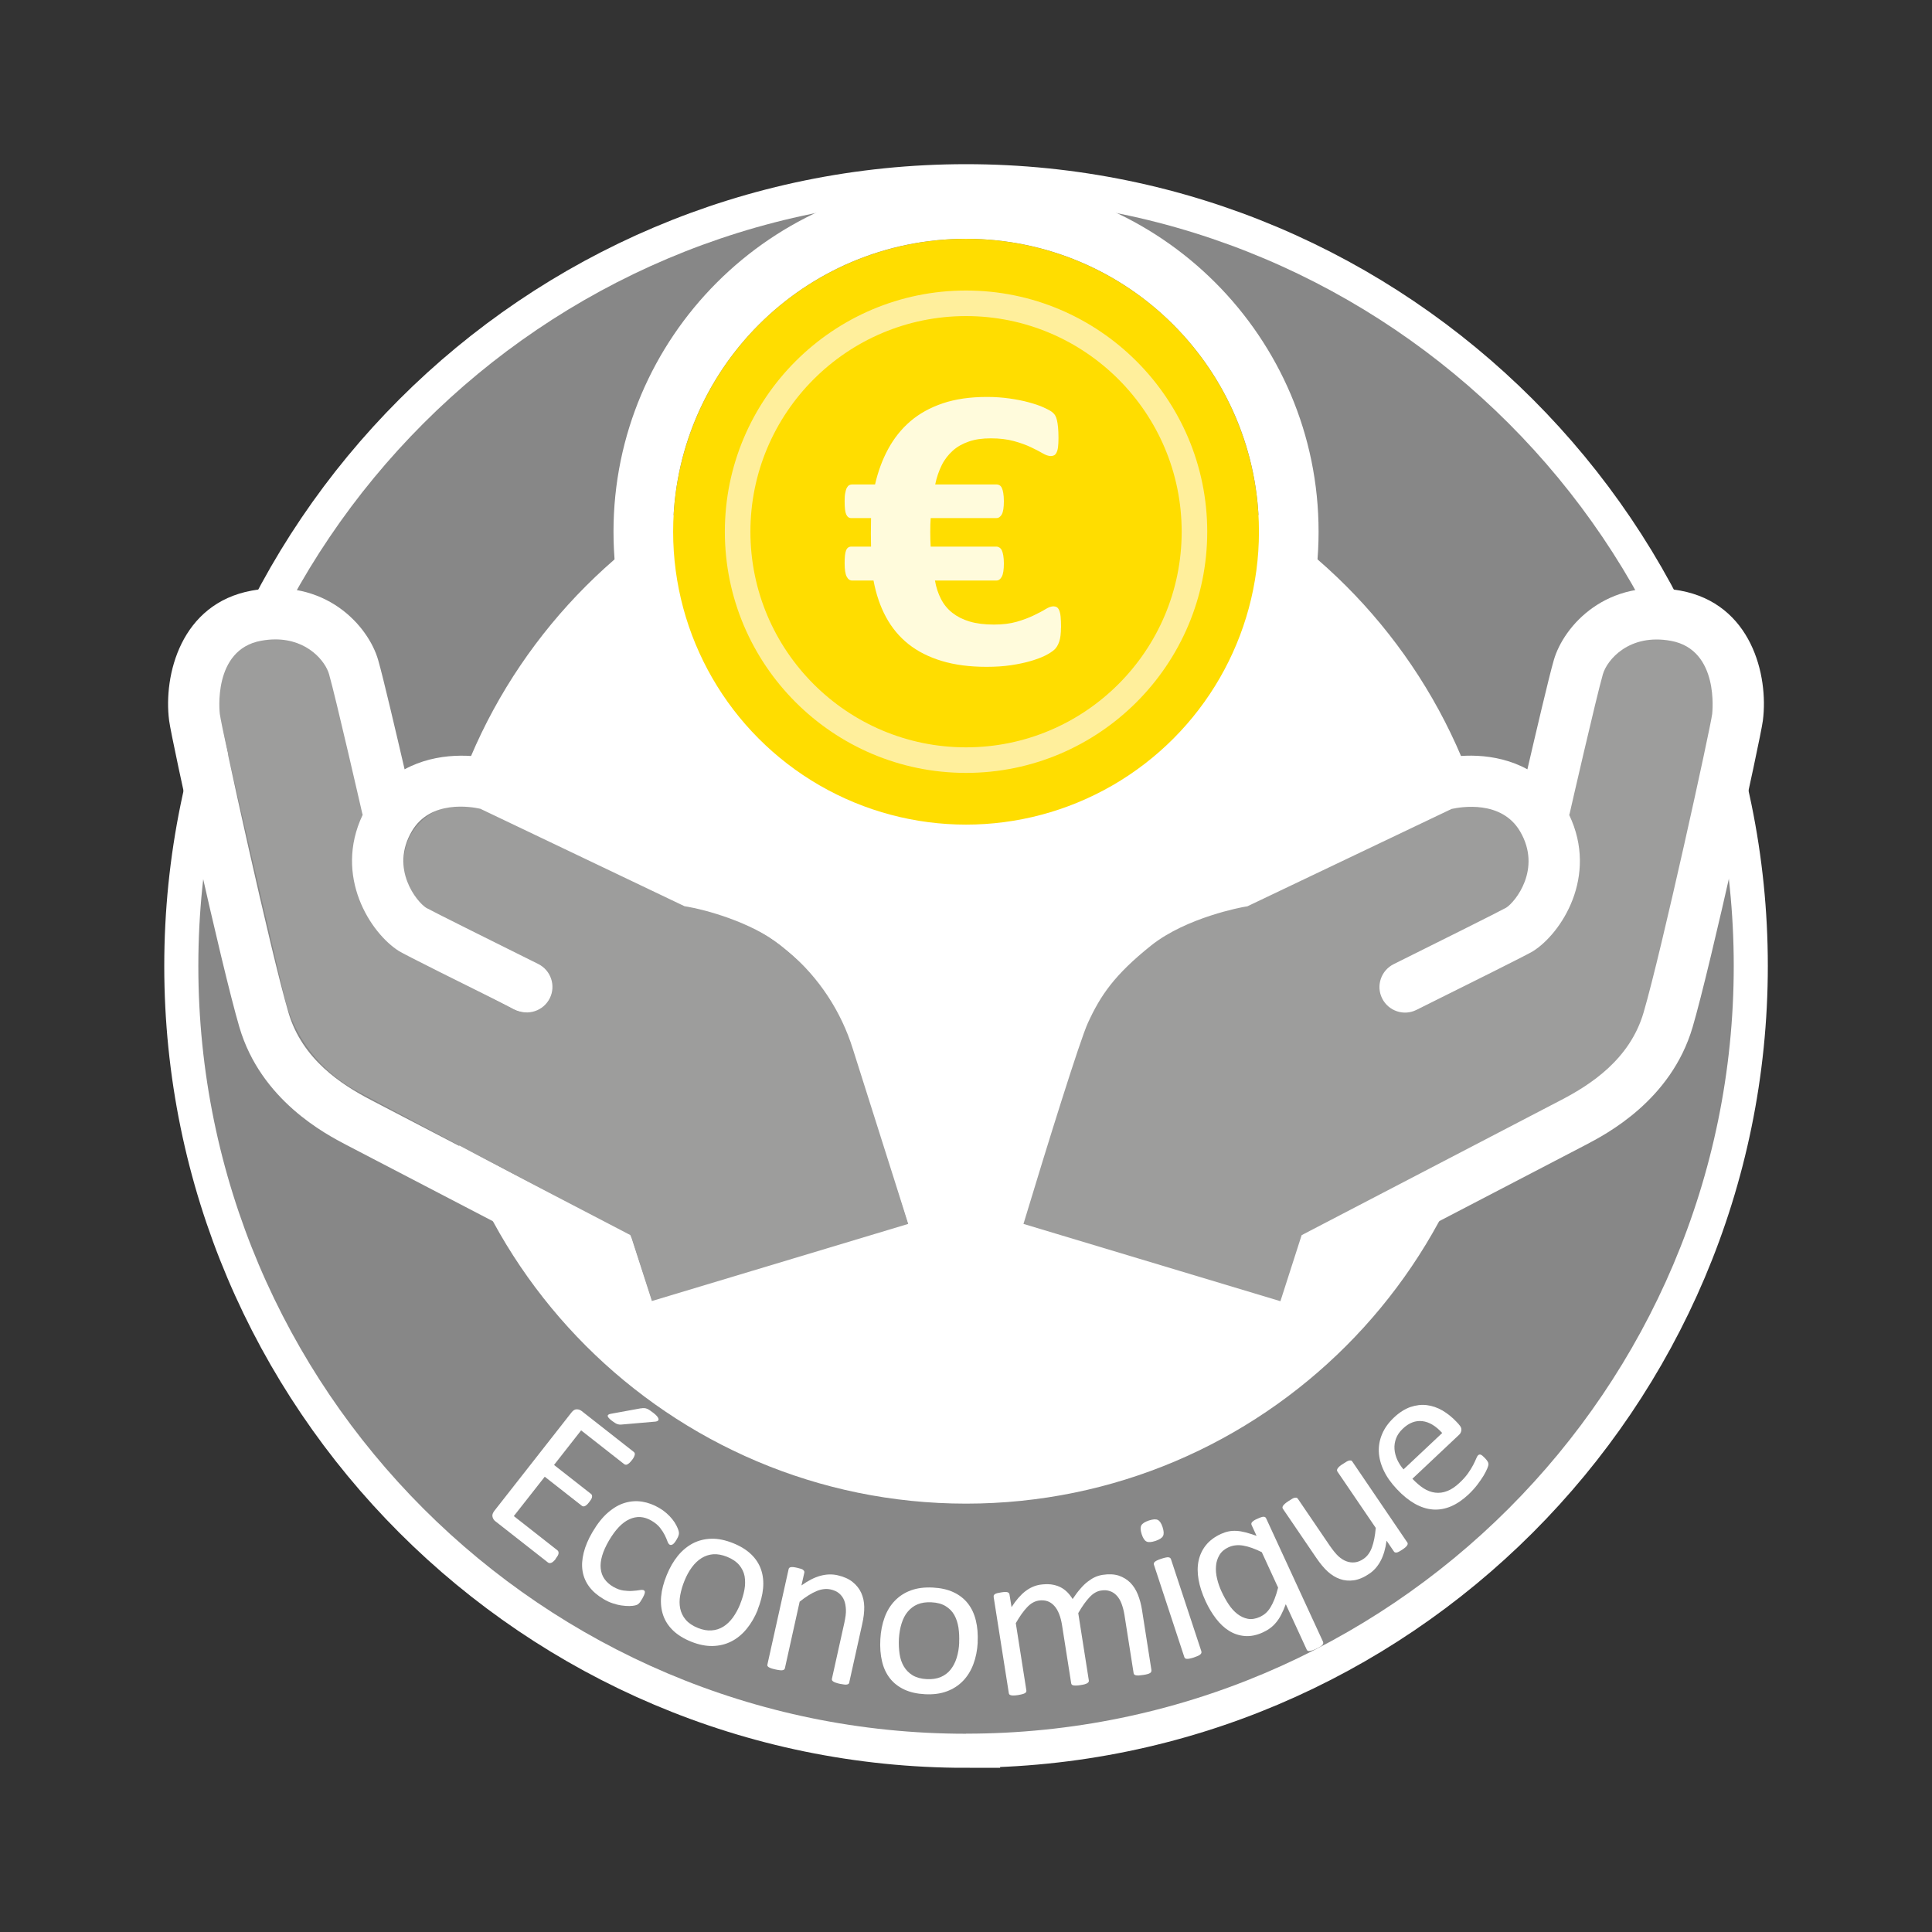 <svg xmlns="http://www.w3.org/2000/svg" id="_&#xE9;conomique" viewBox="0 0 226.77 226.77"><rect x="0" y="0" width="226.77" height="226.77" fill="#333333" stroke="none"/><defs><style>.cls-1{fill:#fd0;}.cls-2,.cls-3{fill:#fff;}.cls-4{fill:#9d9d9c;}.cls-5{fill:#fffbdc;}.cls-6{fill:#ffef9c;}.cls-3{stroke:#fff;stroke-miterlimit:10;stroke-width:8px;}.cls-7{fill:#878787;}</style></defs><path class="cls-3" d="M113.39,203.5c-49.69,0-90.11-40.42-90.11-90.11S63.7,23.27,113.39,23.27s90.11,40.42,90.11,90.11-40.42,90.11-90.11,90.11Z"></path><path class="cls-7" d="M113.39,203.5c-49.69,0-90.11-40.42-90.11-90.11S63.7,23.27,113.39,23.27s90.11,40.42,90.11,90.11-40.42,90.11-90.11,90.11ZM113.39,50.27c-34.8,0-63.11,28.31-63.11,63.11s28.31,63.11,63.11,63.11,63.11-28.31,63.11-63.11-28.31-63.11-63.11-63.11Z"></path><path class="cls-2" d="M65.24,182.96c-.09.12-.18.22-.27.3-.08.08-.17.14-.25.17-.08.03-.15.05-.22.04-.06,0-.12-.03-.18-.07l-6.2-4.86c-.15-.12-.26-.29-.31-.5-.06-.21.02-.45.22-.71l9.04-11.53c.2-.26.41-.39.63-.38.22,0,.4.07.56.19l6.13,4.81c.05.04.09.09.11.15.02.06.02.13,0,.21-.02.08-.06.17-.11.28-.05.1-.13.22-.24.35-.09.12-.19.22-.27.3-.09.08-.17.13-.24.17-.07.04-.14.05-.2.04-.06,0-.12-.03-.18-.07l-5.05-3.96-3.18,4.06,4.34,3.4c.05.04.09.09.11.16.02.06.02.13.01.21-.01.08-.05.17-.11.27-.06.1-.14.22-.24.34-.09.12-.18.22-.26.29s-.16.13-.23.16c-.07.03-.14.04-.2.03-.06,0-.12-.04-.17-.08l-4.34-3.4-3.63,4.62,5.12,4.02c.05.04.09.09.11.15.02.06.03.13.02.22-.01.08-.04.17-.1.27-.06.1-.14.22-.24.35ZM75.24,165.31c.14-.03.26-.04.37-.03.11,0,.21.03.32.07.11.04.22.1.35.19s.27.19.44.32c.2.16.34.29.43.41.09.12.14.22.15.3,0,.08-.02.15-.08.19-.06.05-.15.08-.26.1l-3.93.34c-.12.01-.22.02-.31.01s-.17-.03-.27-.06c-.09-.03-.19-.08-.29-.15-.1-.07-.23-.15-.37-.26-.15-.12-.27-.22-.34-.31-.07-.08-.11-.16-.12-.22s.02-.12.08-.16c.05-.04.14-.08.26-.1l3.56-.65Z"></path><path class="cls-2" d="M75.37,187.67c-.07.12-.14.23-.2.32-.06.09-.12.16-.17.21-.05.05-.11.09-.16.13-.05.03-.15.07-.3.11s-.37.06-.66.07c-.3,0-.62-.02-.95-.07-.34-.05-.68-.14-1.04-.26-.36-.12-.71-.28-1.05-.49-.71-.42-1.27-.9-1.68-1.45s-.67-1.16-.78-1.83c-.11-.67-.06-1.38.13-2.15.19-.77.53-1.58,1.03-2.43.57-.97,1.18-1.74,1.82-2.29.65-.56,1.3-.94,1.98-1.14.67-.2,1.35-.25,2.04-.14.68.11,1.35.36,2,.74.31.18.6.39.86.62.26.23.49.47.68.71.19.24.35.48.47.72.12.24.2.43.24.56s.06.24.06.31,0,.15-.02.23-.05.17-.09.26c-.04.09-.11.2-.18.33-.17.29-.32.46-.45.54-.13.07-.25.08-.34.03-.11-.06-.2-.2-.27-.4-.07-.2-.17-.44-.31-.72s-.32-.56-.56-.87c-.24-.3-.57-.58-1-.83-.87-.51-1.73-.56-2.59-.17s-1.65,1.23-2.4,2.5c-.37.64-.64,1.23-.8,1.78-.16.55-.22,1.05-.17,1.51.05.46.19.87.44,1.22.25.36.59.66,1.03.92.42.24.82.39,1.21.44.39.05.75.07,1.07.04.32-.02.6-.05.83-.09.23-.04.39-.03.48.02.05.03.09.07.11.12s.02.12,0,.2c-.02.08-.05.18-.1.29-.05.11-.12.24-.2.39Z"></path><path class="cls-2" d="M88.94,188.96c-.35.86-.79,1.61-1.31,2.24-.52.63-1.11,1.12-1.78,1.46s-1.39.52-2.19.54c-.8.02-1.64-.15-2.54-.51-.87-.35-1.58-.79-2.12-1.31s-.93-1.12-1.16-1.79c-.23-.67-.31-1.4-.24-2.19s.29-1.63.66-2.53c.35-.86.78-1.61,1.3-2.25s1.11-1.12,1.77-1.47c.66-.34,1.39-.52,2.18-.54s1.64.16,2.54.52c.87.35,1.58.79,2.12,1.31.54.52.93,1.12,1.16,1.79.23.67.31,1.4.24,2.19-.07.79-.29,1.63-.64,2.52ZM86.88,188.27c.23-.57.4-1.14.5-1.69s.1-1.07.02-1.56c-.09-.48-.3-.92-.63-1.32-.33-.39-.81-.72-1.43-.97-.58-.23-1.12-.33-1.61-.3-.5.04-.96.19-1.38.45-.42.26-.8.62-1.14,1.08-.34.46-.63.99-.87,1.59-.24.58-.4,1.15-.5,1.7-.1.55-.1,1.07,0,1.55s.31.92.64,1.31.81.72,1.43.97c.57.23,1.11.33,1.61.29.5-.03.96-.18,1.38-.44s.79-.62,1.13-1.08c.33-.46.62-.99.87-1.61Z"></path><path class="cls-2" d="M99.69,197.48c-.01.07-.04.12-.09.16s-.11.07-.19.08c-.08.02-.19.02-.33,0s-.3-.04-.5-.08c-.21-.05-.37-.09-.5-.14-.13-.05-.23-.09-.29-.14-.07-.05-.11-.1-.13-.15-.02-.05-.03-.11-.01-.18l1.45-6.53c.14-.64.21-1.16.19-1.57s-.08-.78-.21-1.1c-.13-.32-.33-.59-.59-.81s-.6-.37-1-.46c-.51-.11-1.06-.05-1.66.2-.59.25-1.25.66-1.97,1.24l-1.73,7.8c-.01.07-.04.12-.09.16s-.11.07-.19.08c-.08.02-.19.02-.33,0s-.31-.04-.51-.09c-.2-.04-.36-.09-.49-.13-.13-.05-.23-.09-.3-.14-.07-.05-.12-.1-.14-.15-.02-.05-.02-.11,0-.18l2.48-11.15c.01-.07.04-.12.07-.16.04-.04.09-.07.18-.09.08-.02.18-.02.3-.01.12.01.27.04.46.08.18.04.33.08.45.12s.21.08.26.14c.06.05.1.1.12.16.02.05.02.11,0,.18l-.33,1.47c.78-.56,1.52-.94,2.22-1.13.7-.19,1.36-.21,2-.07.74.17,1.34.43,1.79.8.45.36.79.79,1.01,1.28.22.49.34,1.04.35,1.63.01.6-.07,1.29-.25,2.08l-1.51,6.8Z"></path><path class="cls-2" d="M114.76,192.78c-.05.93-.22,1.78-.51,2.55s-.69,1.42-1.21,1.96-1.15.95-1.9,1.23c-.75.28-1.6.39-2.57.34-.94-.05-1.75-.23-2.43-.55-.68-.32-1.24-.75-1.68-1.31s-.75-1.22-.93-2c-.19-.77-.25-1.64-.2-2.6.05-.93.22-1.78.5-2.55.28-.77.68-1.42,1.2-1.96s1.15-.95,1.89-1.22c.74-.27,1.6-.38,2.57-.33.94.05,1.75.23,2.43.55.68.32,1.24.75,1.68,1.31.44.56.75,1.22.94,2,.19.77.26,1.64.21,2.59ZM112.58,192.8c.03-.62,0-1.2-.08-1.76-.09-.56-.25-1.05-.49-1.48-.24-.43-.58-.77-1.02-1.04-.44-.27-1-.42-1.67-.45-.62-.03-1.16.05-1.62.24s-.84.49-1.16.87-.55.85-.72,1.39c-.17.54-.27,1.14-.31,1.79-.03.63,0,1.22.08,1.77.08.56.25,1.05.5,1.47.25.42.59.77,1.03,1.04.44.26,1,.42,1.67.45.61.03,1.15-.05,1.62-.24.46-.2.85-.48,1.16-.87s.55-.84.72-1.39c.17-.54.27-1.14.3-1.8Z"></path><path class="cls-2" d="M135.14,196.06c.01.07,0,.13-.02.18-.03.05-.07.1-.14.14-.07.04-.17.09-.3.12-.13.04-.3.07-.5.1-.21.03-.38.05-.52.06-.14,0-.25,0-.33-.02s-.15-.05-.19-.09-.07-.09-.08-.16l-1.08-6.86c-.08-.48-.19-.9-.33-1.28s-.33-.7-.56-.95c-.23-.25-.5-.44-.81-.54-.31-.11-.65-.13-1.04-.07-.48.07-.93.33-1.35.78-.42.44-.87,1.07-1.33,1.87l1.24,7.89c.01.07,0,.13-.02.18-.03.05-.08.1-.15.15s-.18.09-.31.13c-.13.04-.3.07-.5.1-.19.03-.36.05-.5.05-.14,0-.25,0-.34-.02-.08-.02-.15-.05-.18-.09-.04-.04-.06-.09-.07-.16l-1.08-6.86c-.08-.48-.19-.9-.34-1.28-.15-.38-.34-.7-.57-.95-.23-.25-.5-.44-.8-.54s-.65-.13-1.03-.07c-.48.08-.93.33-1.35.78-.43.45-.87,1.07-1.33,1.87l1.24,7.89c.01.07,0,.13-.02.18-.03.05-.07.1-.14.14-.07.04-.17.09-.3.12-.13.04-.3.07-.51.11-.2.03-.37.05-.51.05-.14,0-.25,0-.33-.03-.08-.02-.15-.05-.18-.09-.04-.04-.06-.1-.07-.16l-1.78-11.29c0-.07,0-.12.01-.17.02-.05.06-.1.13-.15.07-.05.16-.09.28-.12.11-.03.27-.06.46-.09.18-.03.34-.05.46-.05.12,0,.22,0,.29.03.07.03.13.06.16.1.04.04.06.1.07.16l.24,1.49c.52-.81,1.06-1.43,1.6-1.85.54-.42,1.12-.68,1.73-.78.47-.07.9-.08,1.29-.04.39.05.74.15,1.06.3s.59.35.84.59c.24.24.46.52.65.83.31-.47.61-.87.91-1.21.29-.34.58-.62.87-.84.29-.22.57-.4.86-.53s.58-.21.88-.26c.73-.11,1.36-.08,1.89.09.53.18.99.46,1.36.83.37.38.67.84.89,1.4.22.55.38,1.15.48,1.78l1.12,7.14Z"></path><path class="cls-2" d="M136.46,179.25c.15.47.17.81.05,1.04-.12.23-.42.42-.89.58-.47.15-.81.18-1.04.07-.23-.11-.42-.39-.57-.85-.15-.47-.17-.81-.05-1.04.12-.23.42-.42.89-.58.47-.15.81-.18,1.04-.07.23.11.42.39.57.85ZM141.01,193.84c.02.06.02.12,0,.18s-.06.11-.12.17c-.06.06-.15.11-.28.17s-.29.12-.49.19c-.19.06-.36.11-.49.13s-.24.04-.33.03-.15-.03-.19-.06c-.04-.03-.08-.08-.1-.15l-3.57-10.85c-.02-.06-.02-.11,0-.17.01-.06.05-.12.12-.17.07-.06.16-.12.28-.17.12-.06.28-.12.47-.18.2-.07.37-.11.5-.14s.24-.04.33-.03c.08,0,.15.03.2.07.05.04.08.08.1.14l3.58,10.85Z"></path><path class="cls-2" d="M155.29,192.72c.03.06.04.12.02.18-.01.06-.05.12-.1.19-.06.06-.14.13-.26.2s-.27.15-.45.24c-.19.09-.35.15-.48.19-.13.04-.24.06-.33.07s-.16,0-.21-.04c-.05-.03-.09-.08-.11-.14l-2.45-5.32c-.17.46-.35.87-.53,1.22-.18.35-.38.66-.6.92-.21.26-.45.49-.7.67-.25.19-.53.35-.83.49-.75.35-1.46.49-2.13.44-.67-.05-1.28-.25-1.85-.6-.57-.35-1.08-.83-1.55-1.44-.47-.61-.87-1.29-1.22-2.04-.41-.89-.69-1.74-.83-2.55-.14-.81-.14-1.55.01-2.23.15-.68.44-1.29.87-1.82.43-.53,1.01-.96,1.74-1.3.31-.14.61-.24.91-.3.3-.06.61-.08.95-.06.33.02.68.08,1.06.18.38.1.8.24,1.27.4l-.58-1.26c-.03-.07-.04-.13-.03-.19.01-.06.04-.12.1-.18.06-.06.13-.12.24-.19.1-.06.23-.13.4-.2.15-.07.29-.12.4-.16.11-.04.21-.06.29-.06.08,0,.14.02.19.05.05.03.09.08.12.15l6.68,14.49ZM148.11,182.19c-.81-.4-1.53-.66-2.17-.77-.63-.11-1.21-.05-1.74.19-.48.22-.84.53-1.07.92-.23.39-.37.82-.4,1.29-.04.47,0,.97.13,1.49.12.52.3,1.03.53,1.52.25.53.52,1.03.83,1.49.31.46.65.84,1.03,1.13.38.29.79.48,1.22.56.44.08.91,0,1.41-.22.25-.12.48-.26.68-.44.2-.18.39-.4.56-.68.17-.28.33-.6.48-.98s.29-.83.42-1.34l-1.91-4.15Z"></path><path class="cls-2" d="M165.17,181.02c.04.06.06.11.06.17,0,.06-.02.12-.06.19-.04.07-.11.15-.2.23s-.21.17-.36.27c-.16.11-.3.19-.41.25s-.21.09-.28.1-.14,0-.19-.02c-.05-.02-.09-.06-.13-.12l-.85-1.25c-.13.96-.37,1.76-.71,2.39-.34.63-.78,1.13-1.32,1.49-.63.43-1.23.68-1.81.77-.57.08-1.12.03-1.63-.15-.51-.18-.99-.47-1.43-.87-.44-.4-.89-.94-1.36-1.63l-3.9-5.73c-.04-.06-.06-.11-.06-.17,0-.06.02-.12.07-.2.05-.08.13-.16.23-.25s.24-.19.41-.3.31-.2.43-.27c.12-.07.22-.11.31-.12s.16-.01.21,0c.05.02.1.06.14.11l3.74,5.5c.38.55.72.97,1.02,1.25.31.28.62.48.95.6.32.12.66.16,1,.12.34-.04.68-.18,1.01-.41.43-.29.76-.74.98-1.34.22-.6.37-1.36.45-2.29l-4.49-6.6c-.04-.06-.06-.11-.06-.17,0-.05.02-.12.07-.2.05-.08.12-.16.22-.25s.24-.19.42-.3c.17-.11.31-.2.43-.27s.22-.1.3-.12c.08-.01.16,0,.21,0,.06.02.11.05.14.11l6.42,9.45Z"></path><path class="cls-2" d="M171.23,167.19c.23.24.33.47.3.68-.03.22-.11.4-.27.54l-5.48,5.16c.44.46.87.83,1.31,1.12.44.28.89.45,1.36.51.47.06.94,0,1.42-.19.48-.18.97-.51,1.47-.99.4-.37.72-.74.97-1.09s.45-.68.6-.97.27-.54.35-.74c.08-.2.16-.34.24-.41.04-.04.09-.07.15-.08s.11,0,.17.02c.06.03.13.07.21.14.08.07.17.16.28.27.08.08.14.15.19.22.05.06.09.12.12.18.03.06.06.11.07.17.01.06.02.12.02.18s-.05.22-.14.45-.24.51-.43.84c-.2.32-.44.68-.73,1.06s-.64.77-1.03,1.14c-.68.64-1.37,1.11-2.07,1.41-.69.29-1.39.42-2.1.37s-1.41-.27-2.13-.67c-.71-.4-1.42-.97-2.13-1.73-.67-.71-1.19-1.44-1.54-2.19-.35-.74-.54-1.48-.57-2.2-.03-.72.11-1.43.4-2.1.29-.68.74-1.3,1.35-1.88.65-.62,1.31-1.03,1.96-1.26.66-.22,1.3-.3,1.93-.22.63.08,1.24.29,1.83.63.59.35,1.14.79,1.65,1.33l.26.28ZM169.27,168.19c-.74-.82-1.51-1.28-2.31-1.38s-1.58.19-2.31.89c-.38.36-.64.74-.79,1.15s-.21.82-.18,1.24.14.83.32,1.24c.19.41.43.79.74,1.14l4.54-4.27Z"></path><path class="cls-2" d="M113.39,28.03c18.99,0,34.38,15.39,34.38,34.38s-15.39,34.38-34.38,34.38-34.38-15.39-34.38-34.38,15.39-34.38,34.38-34.38M113.39,21.03c-22.82,0-41.38,18.56-41.38,41.38s18.56,41.38,41.38,41.38,41.38-18.56,41.38-41.38-18.56-41.38-41.38-41.38h0Z"></path><circle class="cls-1" cx="113.39" cy="62.41" r="34.38"></circle><path class="cls-6" d="M113.39,90.72c-15.61,0-28.31-12.7-28.31-28.31s12.7-28.31,28.31-28.31,28.31,12.7,28.31,28.31-12.7,28.31-28.31,28.31ZM113.39,37.1c-13.96,0-25.31,11.35-25.31,25.31s11.35,25.31,25.31,25.31,25.31-11.35,25.31-25.31-11.35-25.31-25.31-25.31Z"></path><path class="cls-5" d="M124.53,73.68c0,.7-.07,1.25-.21,1.65s-.33.72-.58.94-.6.45-1.06.68-1.03.44-1.71.64-1.44.36-2.31.49-1.82.19-2.87.19c-1.98,0-3.73-.23-5.25-.69s-2.83-1.12-3.91-1.98-1.96-1.92-2.64-3.18-1.16-2.68-1.46-4.28h-2.52c-.26,0-.47-.15-.63-.46s-.24-.83-.24-1.55c0-.36.01-.67.04-.93s.07-.45.13-.6.14-.26.24-.33.21-.11.35-.11h2.34c0-.24,0-.49-.01-.75s-.01-.52-.01-.77c0-.32,0-.63.01-.94s.01-.6.01-.89h-2.34c-.26,0-.45-.15-.58-.44s-.18-.81-.18-1.55c0-.38.02-.7.07-.95s.1-.45.18-.6.17-.26.28-.32.22-.09.34-.09h2.7c.35-1.52.86-2.91,1.54-4.16s1.54-2.34,2.6-3.25c1.06-.91,2.33-1.61,3.81-2.11,1.48-.5,3.21-.75,5.18-.75.91,0,1.79.06,2.64.18s1.61.27,2.3.46,1.25.38,1.69.58.77.37.96.51.33.29.42.44.16.34.21.56.1.5.13.84.05.76.05,1.25c0,.43-.02.77-.05,1.04s-.09.49-.17.65-.17.28-.29.34-.24.09-.38.09c-.28,0-.61-.11-.98-.33s-.84-.46-1.39-.72-1.21-.5-1.98-.71-1.67-.32-2.7-.32-1.84.12-2.57.37-1.37.6-1.9,1.08-.97,1.04-1.3,1.71-.59,1.42-.76,2.25h7.19c.12,0,.24.03.35.09s.21.17.28.32.13.35.17.6.07.57.07.95c0,.74-.08,1.26-.24,1.55s-.37.44-.63.44h-7.72c-.02.25-.03.51-.04.77s-.01.55-.01.87c0,.28,0,.57.01.84s.02.57.04.87h7.72c.12,0,.24.04.35.11s.21.18.28.33.13.35.17.6.07.56.07.93c0,.73-.08,1.25-.24,1.55s-.37.46-.63.46h-7.22c.14.81.38,1.53.71,2.17s.77,1.18,1.33,1.62,1.22.78,2.02,1.02,1.75.36,2.85.36c1.03,0,1.93-.11,2.69-.33s1.42-.47,1.98-.74,1.03-.51,1.4-.74.69-.33.93-.33c.14,0,.27.03.38.09s.21.19.29.37.14.43.17.76.05.76.05,1.29Z"></path><path class="cls-4" d="M169.35,95.3c.06-.03.13-.07.19-.1,3.4-1.68,7.52-.28,9.2,3.12,1.58,3.44.18,7.51-3.19,9.24l-11.56,6.15c-1.3.69-1.8,2.32-1.1,3.62.69,1.3,2.31,1.8,3.62,1.1l11.56-6.15c5.89-3.1,8.29-10.29,5.45-16.31-.03-.06-.06-.1-.08-.15l3.84-15.56c.51-2.1,1.89-3.88,3.79-4.9,1.42-.77,3.06-1.01,4.64-.69.06.01.12.03.18.04,3.84.89,6.23,4.72,5.35,8.56l-7.84,33.67c-1.12,4.79-4.25,8.86-8.6,11.16l-32.11,17.09-2.45,7.57-30.18-8.79,6.59-20.8c2.79-9,10.47-15.62,19.78-17.05l22.94-10.82Z"></path><path class="cls-4" d="M164.93,115.84s12.77-6.33,13.41-6.74c2.31-1.45,6.18-7.06,2.7-13.03-3.64-6.24-11.66-3.98-11.66-3.98l-23.86,11.39s-7.4,1.26-12.27,5.16c-4.88,3.9-6.69,6.77-8.25,10.15-1.49,3.23-8.59,26.87-8.59,26.87l35.84,10.78,3.01-9.38s27.2-14.16,29.42-15.32c2.48-1.3,8.97-4.78,11.11-12.03,2.08-7.04,7.88-33.4,8.16-35.54.47-3.65-.61-10.7-7.27-11.92-6.67-1.22-10.56,3.1-11.41,6.04-.84,2.94-3.93,16.47-3.93,16.47"></path><path class="cls-2" d="M154.2,160.17l-41.53-12.49.86-2.87c.73-2.44,7.2-23.94,8.73-27.27,1.78-3.86,3.92-7.09,9.1-11.23,4.76-3.81,11.43-5.34,13.21-5.69l23.74-11.33.25-.07c2.46-.7,6.94-1,10.72,1.08.99-4.26,2.52-10.82,3.1-12.82,1.15-3.99,6.19-9.74,14.83-8.16,8.37,1.53,10.39,9.96,9.71,15.25-.3,2.34-6.15,28.87-8.25,36-2.53,8.59-10.11,12.54-12.6,13.84-1.96,1.02-23.23,12.1-28.33,14.75l-3.54,11.01ZM120.14,143.66l30.15,9.07,2.49-7.75,1.09-.57s27.19-14.16,29.42-15.32c3.35-1.75,8-4.71,9.62-10.22,2.1-7.14,7.83-33.29,8.06-35.07,0-.08.9-7.53-4.84-8.58-4.92-.9-7.51,2.25-7.99,3.92-.81,2.83-3.86,16.17-3.89,16.31-.02.07-.04.14-.06.21,3.44,7.23-.95,13.92-4.27,16-.64.4-7.79,3.96-13.67,6.88-1.48.74-3.28.13-4.02-1.35-.74-1.48-.13-3.28,1.35-4.02,4.72-2.34,12.47-6.21,13.21-6.63,1.06-.67,4.21-4.54,1.64-8.94-2.17-3.72-6.96-2.89-8.05-2.65l-23.97,11.43-.41.07c-.06.01-6.71,1.19-10.9,4.54-4.3,3.44-5.92,5.84-7.4,9.06-.93,2.01-4.76,14.31-7.57,23.61Z"></path><path class="cls-4" d="M57.42,95.3c-.06-.03-.13-.07-.19-.1-3.4-1.68-7.52-.28-9.2,3.12-1.58,3.44-.18,7.51,3.19,9.24l11.56,6.15c1.3.69,1.8,2.32,1.1,3.62-.69,1.3-2.31,1.8-3.62,1.1l-11.56-6.15c-5.89-3.1-8.29-10.29-5.45-16.31.03-.06.06-.1.08-.15l-3.84-15.56c-.51-2.1-1.89-3.88-3.79-4.9-1.42-.77-3.06-1.01-4.64-.69-.06.01-.12.03-.18.04-3.84.89-6.23,4.72-5.35,8.56l7.84,33.67c1.12,4.79,4.25,8.86,8.6,11.16l32.11,17.09,2.45,7.57,30.18-8.79-6.59-20.8c-2.79-9-10.47-15.62-19.78-17.05l-22.94-10.82Z"></path><path class="cls-2" d="M72.57,160.17l-3.54-11.01c-5.1-2.66-26.38-13.73-28.33-14.75-2.49-1.3-10.07-5.25-12.6-13.84-2.1-7.12-7.95-33.66-8.25-36-.68-5.29,1.35-13.72,9.71-15.25,8.65-1.58,13.69,4.17,14.83,8.16.58,2.01,2.11,8.56,3.1,12.82,3.78-2.07,8.26-1.78,10.72-1.08l.47.18,23.51,11.22c1.78.35,8.45,1.88,13.21,5.69,5.18,4.15,7.32,7.37,9.1,11.24,1.53,3.32,8,24.83,8.73,27.27l.86,2.87-41.53,12.49ZM32.33,75.05c-.53,0-1.09.05-1.69.16-5.74,1.05-4.85,8.51-4.84,8.58.23,1.79,5.96,27.94,8.06,35.07,1.62,5.5,6.27,8.47,9.62,10.22,2.23,1.16,29.42,15.32,29.42,15.32l1.09.57,2.49,7.75,30.15-9.07c-2.82-9.3-6.64-21.6-7.57-23.61-1.49-3.22-3.11-5.62-7.4-9.06-3.5-2.8-9.06-4.23-10.9-4.54l-.41-.07-23.97-11.44c-1.06-.24-5.87-1.08-8.05,2.65-2.57,4.4.58,8.27,1.7,8.98.67.38,8.43,4.25,13.15,6.59,1.48.74,2.09,2.54,1.35,4.02s-2.54,2.09-4.02,1.35c-5.89-2.92-13.04-6.48-13.67-6.88-3.32-2.08-7.71-8.77-4.27-16-.02-.07-.04-.14-.06-.21-.03-.13-3.08-13.48-3.89-16.31-.42-1.46-2.46-4.07-6.3-4.07Z"></path></svg>